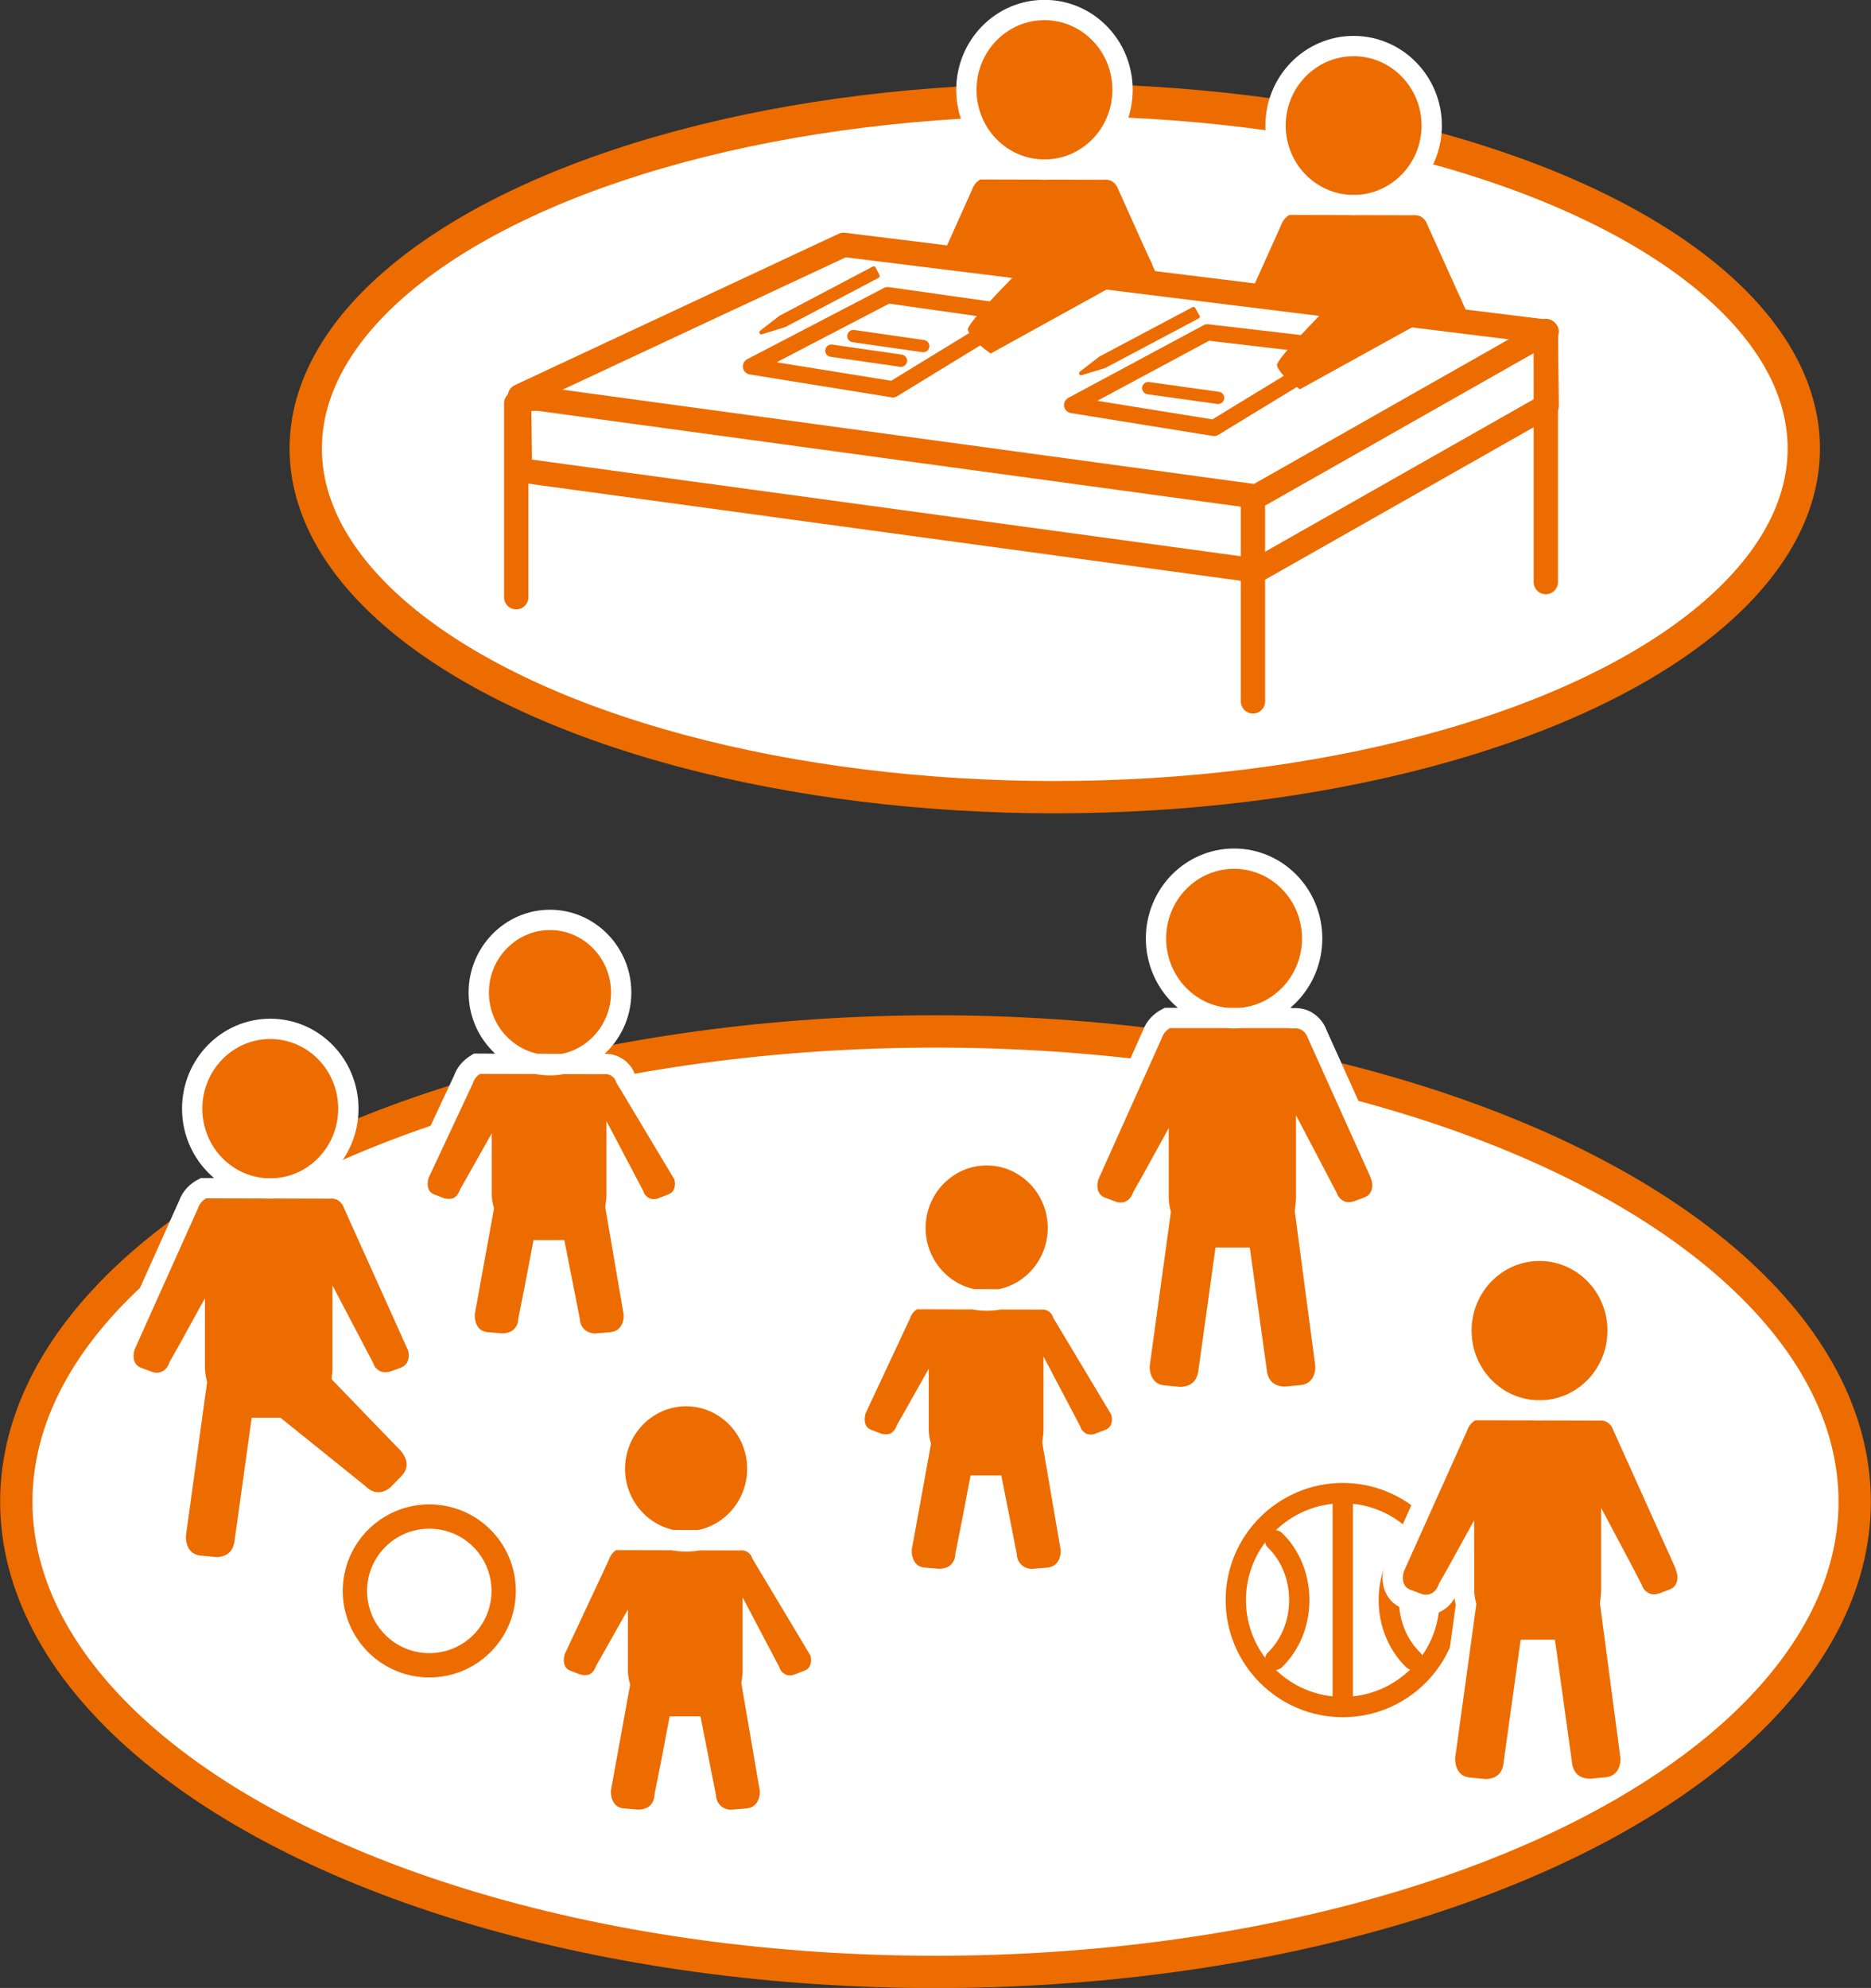 <?xml version="1.0" encoding="UTF-8"?>
<svg id="_レイヤー_2" data-name="レイヤー 2" xmlns="http://www.w3.org/2000/svg" viewBox="0 0 65.42 69.5">
  <rect x="0" y="0" width="65.42" height="69.5" fill="#333333" stroke="none"/>
  <defs>
    <style>
      .cls-1 {
        fill: #ed6c00;
      }

      .cls-2, .cls-3, .cls-4, .cls-5, .cls-6, .cls-7, .cls-8 {
        fill: none;
      }

      .cls-2, .cls-3, .cls-5, .cls-6, .cls-7, .cls-8 {
        stroke: #ed6c00;
        stroke-linecap: round;
        stroke-linejoin: round;
      }

      .cls-2, .cls-4 {
        stroke-width: .71px;
      }

      .cls-3 {
        stroke-width: .43px;
      }

      .cls-4 {
        stroke: #fff;
        stroke-miterlimit: 10;
      }

      .cls-9 {
        fill: #fff;
      }

      .cls-5 {
        stroke-width: .14px;
      }

      .cls-6 {
        stroke-width: .85px;
      }

      .cls-7 {
        stroke-width: 1.13px;
      }

      .cls-8 {
        stroke-width: .57px;
      }
    </style>
  </defs>
  <g id="_レイヤー_4" data-name="レイヤー 4">
    <path class="cls-9" d="M36.88,27.87c14.47,0,26.19-5.46,26.19-12.19S51.34,3.49,36.88,3.49,10.69,8.95,10.69,15.68s11.73,12.19,26.19,12.19"/>
    <ellipse class="cls-7" cx="36.88" cy="15.68" rx="26.19" ry="12.19"/>
    <path class="cls-1" d="M39.25,3.14c0-1.54-1.22-2.79-2.73-2.79s-2.73,1.25-2.73,2.79,1.22,2.79,2.73,2.79,2.73-1.25,2.73-2.79M41.65,11.42l-2.22-4.93c-.1-.28-.29-.42-.43-.49-.16-.07-.31-.08-.42-.07h-.1s-3.95-.01-3.95-.01h-.35c-.21.11-.42.28-.53.6l-2.2,4.9c-.13.35-.1.92.45,1.12l.38.14c.05.02.32.11.61-.03.14-.07.33-.21.44-.52.18-.32.37-.64.55-.97v1.04s0,.23.07.52l-.73,5.3c-.04.42.16,1.04.85,1.1l.53.05s.4.03.69-.22c.14-.11.3-.33.33-.7.18-1.32.37-2.63.55-3.95.19,0,.39,0,.58,0,.18,1.32.37,2.64.55,3.96.03.35.2.57.33.68.29.24.65.22.69.22l.53-.05c.69-.06.89-.68.85-1.08l-.71-5.36c.01-.14.04-.29.04-.47v-1.44l.74,1.41c.09.26.28.4.42.47.29.14.56.04.61.03l.38-.14c.55-.21.58-.77.46-1.09h0s0-.03,0-.03Z"/>
    <path class="cls-4" d="M39.25,3.14c0-1.54-1.22-2.79-2.73-2.79s-2.73,1.25-2.73,2.79,1.22,2.79,2.73,2.79,2.73-1.25,2.73-2.79ZM41.65,11.42l-2.22-4.93c-.1-.28-.29-.42-.43-.49-.16-.07-.31-.08-.42-.07h-.1s-3.95-.01-3.95-.01h-.35c-.21.11-.42.28-.53.6l-2.2,4.9c-.13.35-.1.92.45,1.12l.38.14c.05.02.32.11.61-.03.14-.07.33-.21.44-.52.18-.32.37-.64.55-.97v1.04s0,.23.07.52l-.73,5.3c-.04.42.16,1.04.85,1.1l.53.05s.4.03.69-.22c.14-.11.3-.33.33-.7.18-1.32.37-2.63.55-3.95.19,0,.39,0,.58,0,.18,1.32.37,2.64.55,3.96.03.35.2.57.33.68.29.24.65.22.69.22l.53-.05c.69-.06.89-.68.85-1.08l-.71-5.36c.01-.14.04-.29.04-.47v-1.44l.74,1.41c.09.26.28.4.42.47.29.14.56.04.61.03l.38-.14c.55-.21.58-.77.46-1.09h0s0-.03,0-.03Z"/>
    <path class="cls-1" d="M50.06,4.39c0-1.53-1.22-2.78-2.73-2.78s-2.73,1.25-2.73,2.78,1.22,2.78,2.73,2.78,2.73-1.25,2.73-2.78M52.46,12.65l-2.22-4.92c-.1-.28-.29-.42-.43-.49-.16-.07-.31-.08-.42-.07h-.1s-3.95-.01-3.95-.01h-.35c-.21.11-.42.28-.53.59l-2.2,4.89c-.13.35-.1.91.45,1.12l.38.14c.05.02.32.11.61-.03.14-.07.33-.21.44-.52.18-.32.37-.64.55-.96v1.04s0,.23.07.51l-.54,2.5c-.04.44.16,1.06.85,1.12l.53.05s.4.03.69-.22c.14-.11.3-.33.33-.7.11-.39.22-.78.33-1.17.21,0,.42,0,.64,0,.04.19.07.38.11.57.03.33.19.55.33.66.29.24.65.22.69.22l.53-.05c.69-.06.89-.68.85-1.08l-.28-1.95c.01-.13.04-.28.04-.47v-1.44c.25.47.5.94.74,1.41.09.26.28.4.42.47.29.13.56.04.61.03l.38-.14c.55-.21.58-.77.46-1.09h0s0-.03,0-.03Z"/>
    <path class="cls-4" d="M50.06,4.39c0-1.53-1.22-2.78-2.73-2.78s-2.73,1.25-2.73,2.78,1.22,2.78,2.73,2.78,2.73-1.25,2.73-2.78ZM52.46,12.65l-2.22-4.92c-.1-.28-.29-.42-.43-.49-.16-.07-.31-.08-.42-.07h-.1s-3.95-.01-3.95-.01h-.35c-.21.11-.42.28-.53.59l-2.2,4.89c-.13.35-.1.91.45,1.12l.38.14c.05.02.32.11.61-.03.14-.07.33-.21.44-.52.18-.32.37-.64.55-.96v1.04s0,.23.07.51l-.54,2.5c-.04.44.16,1.06.85,1.12l.53.05s.4.03.69-.22c.14-.11.3-.33.33-.7.11-.39.22-.78.33-1.17.21,0,.42,0,.64,0,.04.19.07.38.11.57.03.33.19.55.33.66.29.24.65.22.69.22l.53-.05c.69-.06.89-.68.85-1.08l-.28-1.95c.01-.13.04-.28.04-.47v-1.44c.25.47.5.94.74,1.41.09.26.28.4.42.47.29.13.56.04.61.03l.38-.14c.55-.21.58-.77.46-1.09h0s0-.03,0-.03Z"/>
    <polygon class="cls-9" points="54.05 11.65 18.15 13.97 18.18 16.44 43.93 19.95 54.08 14.19 54.05 11.65"/>
    <polygon class="cls-6" points="54.05 11.65 18.15 13.97 18.18 16.44 43.93 19.95 54.08 14.19 54.05 11.65"/>
    <polygon class="cls-9" points="29.5 8.56 18.18 13.85 43.93 17.36 54.08 11.6 29.5 8.56"/>
    <polygon class="cls-6" points="29.5 8.56 18.18 13.85 43.93 17.36 54.08 11.6 29.5 8.56"/>
    <line class="cls-6" x1="18.05" y1="14.1" x2="18.05" y2="20.88"/>
    <line class="cls-6" x1="43.81" y1="17.75" x2="43.81" y2="24.52"/>
    <line class="cls-6" x1="54.05" y1="11.57" x2="54.05" y2="20.35"/>
    <polygon class="cls-9" points="31.04 10.32 26.26 12.81 31.22 13.61 35.55 10.96 31.04 10.32"/>
    <polygon class="cls-8" points="31.04 10.32 26.26 12.81 31.22 13.61 35.55 10.96 31.04 10.32"/>
    <polygon class="cls-9" points="42.22 11.62 37.49 14.16 42.45 14.96 47.01 12.18 42.22 11.62"/>
    <polygon class="cls-8" points="42.22 11.62 37.49 14.16 42.45 14.96 47.01 12.18 42.22 11.62"/>
    <path class="cls-1" d="M38.79,6.38s-5.05,4.8-4.95,5.15c.1.35.8.83.8.83l5.65-3.12"/>
    <path class="cls-1" d="M49.6,7.63s-5.05,4.8-4.95,5.15c.1.35.8.83.8.83l5.65-3.12"/>
    <polygon class="cls-1" points="38.62 12.8 41.88 11.07 41.73 10.8 38.47 12.53 37.8 13.05 38.62 12.8"/>
    <polygon class="cls-5" points="38.62 12.8 41.88 11.07 41.73 10.8 38.47 12.53 37.8 13.05 38.62 12.8"/>
    <polygon class="cls-1" points="27.43 11.37 30.69 9.65 30.55 9.38 27.29 11.1 26.62 11.62 27.43 11.37"/>
    <polygon class="cls-5" points="27.43 11.37 30.69 9.65 30.55 9.38 27.29 11.1 26.62 11.62 27.43 11.37"/>
    <line class="cls-3" x1="29.07" y1="12.26" x2="31.5" y2="12.61"/>
    <line class="cls-3" x1="29.84" y1="11.75" x2="32.28" y2="12.1"/>
    <line class="cls-3" x1="40.15" y1="13.57" x2="42.59" y2="13.91"/>
    <path class="cls-9" d="M32.71,68.94c17.75,0,32.14-7.36,32.14-16.44s-14.39-16.44-32.14-16.44S.57,43.42.57,52.5s14.39,16.44,32.15,16.44"/>
    <ellipse class="cls-7" cx="32.71" cy="52.5" rx="32.14" ry="16.44"/>
    <path class="cls-1" d="M45.88,32.81c0-1.54-1.22-2.79-2.73-2.79s-2.73,1.25-2.73,2.79,1.22,2.79,2.73,2.79,2.73-1.25,2.73-2.79M48.28,41.09l-2.22-4.93c-.1-.28-.29-.42-.43-.49-.16-.07-.31-.08-.42-.07-.03,0-.06,0-.1-.01h-4.3c-.21.11-.42.28-.53.6l-2.2,4.9c-.13.35-.1.92.45,1.12l.38.14c.05.02.32.11.61-.03.14-.07.33-.21.44-.52.18-.32.37-.64.55-.97v1.04s0,.23.07.52l-.73,5.3c-.04.42.16,1.04.85,1.1l.53.05s.4.03.69-.22c.14-.11.3-.33.34-.7.18-1.32.37-2.63.55-3.95.19,0,.39,0,.58,0,.18,1.32.37,2.64.55,3.96.03.35.2.57.33.68.29.24.65.22.69.22l.53-.05c.69-.06.89-.68.85-1.08l-.71-5.36c.01-.14.04-.29.04-.47v-1.44l.74,1.41c.09.26.28.4.42.47.29.14.56.04.61.03l.38-.14c.55-.21.58-.77.46-1.09h0s0-.03,0-.03Z"/>
    <path class="cls-4" d="M45.88,32.81c0-1.54-1.22-2.79-2.73-2.79s-2.73,1.25-2.73,2.79,1.22,2.79,2.73,2.79,2.73-1.25,2.73-2.79ZM48.28,41.09l-2.22-4.93c-.1-.28-.29-.42-.43-.49-.16-.07-.31-.08-.42-.07-.03,0-.06,0-.1-.01h-4.3c-.21.11-.42.28-.53.6l-2.2,4.9c-.13.35-.1.92.45,1.12l.38.14c.05.02.32.11.61-.03.14-.07.33-.21.44-.52.18-.32.37-.64.55-.97v1.04s0,.23.07.52l-.73,5.3c-.04.42.16,1.04.85,1.1l.53.05s.4.03.69-.22c.14-.11.3-.33.34-.7.18-1.32.37-2.63.55-3.95.19,0,.39,0,.58,0,.18,1.32.37,2.64.55,3.96.03.35.2.57.33.68.29.24.65.22.69.22l.53-.05c.69-.06.89-.68.85-1.08l-.71-5.36c.01-.14.04-.29.04-.47v-1.44l.74,1.41c.09.26.28.4.42.47.29.14.56.04.61.03l.38-.14c.55-.21.58-.77.46-1.09h0s0-.03,0-.03Z"/>
    <path class="cls-1" d="M26.48,51.35c0-1.4-1.12-2.54-2.49-2.54s-2.49,1.14-2.49,2.54,1.12,2.54,2.49,2.54,2.49-1.14,2.49-2.54M28.62,57.66l-1.99-3.32c-.07-.22-.25-.36-.38-.42-.14-.07-.28-.08-.39-.07h-.09s-3.99-.01-3.99-.01h-.35c-.19.12-.37.27-.47.56l-1.54,3.29c-.12.34-.1.87.42,1.06l.34.13s.31.1.58-.02c.13-.06.31-.2.41-.48.14-.25.29-.5.43-.75v.81s0,.21.07.47l-.66,3.63c-.04.41.15.99.79,1.04l.48.04s.37.03.65-.2c.13-.11.29-.31.31-.65.16-.8.32-1.6.47-2.41.16,0,.33,0,.49,0,.16.81.32,1.63.48,2.44.02.31.18.51.31.62.27.23.61.21.65.2l.48-.04c.65-.06.83-.64.8-1.01l-.64-3.73c.01-.1.04-.24.04-.41v-1.15c.2.38.4.76.6,1.14.08.24.26.38.39.44.27.13.53.04.58.02l.34-.13c.52-.19.54-.72.43-1.03v-.03s-.03-.03-.03-.03Z"/>
    <path class="cls-4" d="M26.48,51.35c0-1.4-1.12-2.54-2.49-2.54s-2.49,1.14-2.49,2.54,1.12,2.54,2.49,2.54,2.49-1.14,2.49-2.54ZM28.62,57.66l-1.99-3.32c-.07-.22-.25-.36-.38-.42-.14-.07-.28-.08-.39-.07h-.09s-3.99-.01-3.99-.01h-.35c-.19.12-.37.27-.47.56l-1.54,3.29c-.12.34-.1.87.42,1.06l.34.13s.31.1.58-.02c.13-.06.31-.2.41-.48.14-.25.29-.5.43-.75v.81s0,.21.07.47l-.66,3.63c-.04.41.15.99.79,1.04l.48.04s.37.03.65-.2c.13-.11.29-.31.31-.65.16-.8.32-1.6.47-2.41.16,0,.33,0,.49,0,.16.81.32,1.63.48,2.44.02.31.18.51.31.62.27.23.61.21.65.2l.48-.04c.65-.06.83-.64.8-1.01l-.64-3.73c.01-.1.04-.24.04-.41v-1.15c.2.38.4.76.6,1.14.08.24.26.38.39.44.27.13.53.04.58.02l.34-.13c.52-.19.54-.72.43-1.03v-.03s-.03-.03-.03-.03Z"/>
    <path class="cls-1" d="M36.99,42.93c0-1.4-1.12-2.54-2.49-2.54s-2.49,1.14-2.49,2.54,1.12,2.54,2.49,2.54,2.49-1.14,2.49-2.54M39.14,49.24l-1.99-3.32c-.07-.22-.25-.36-.38-.42-.14-.07-.28-.08-.39-.07h-.09s-3.99-.01-3.99-.01h-.35c-.19.12-.37.27-.47.56l-1.54,3.29c-.12.34-.1.87.42,1.06l.34.13s.31.1.58-.02c.13-.06.31-.2.41-.48.14-.25.29-.5.43-.75v.81s0,.21.07.47l-.66,3.63c-.04.41.15.99.79,1.04l.48.04s.37.03.65-.2c.13-.11.29-.31.31-.65.16-.8.32-1.6.47-2.41.16,0,.33,0,.49,0,.16.81.32,1.63.48,2.44.02.31.18.51.31.62.27.23.61.21.65.2l.48-.04c.65-.06.83-.64.8-1.01l-.64-3.73c.01-.1.04-.24.04-.41v-1.15c.2.38.4.76.6,1.14.08.24.26.38.39.44.27.13.53.04.58.02l.34-.13c.52-.19.54-.72.43-1.03v-.03s-.03-.03-.03-.03Z"/>
    <path class="cls-4" d="M36.99,42.93c0-1.4-1.12-2.54-2.49-2.54s-2.49,1.14-2.49,2.54,1.12,2.54,2.49,2.54,2.49-1.14,2.49-2.54ZM39.14,49.24l-1.99-3.32c-.07-.22-.25-.36-.38-.42-.14-.07-.28-.08-.39-.07h-.09s-3.99-.01-3.99-.01h-.35c-.19.12-.37.27-.47.56l-1.54,3.29c-.12.34-.1.87.42,1.06l.34.13s.31.1.58-.02c.13-.06.31-.2.41-.48.14-.25.29-.5.43-.75v.81s0,.21.07.47l-.66,3.63c-.04.41.15.99.79,1.04l.48.04s.37.03.65-.2c.13-.11.29-.31.31-.65.16-.8.32-1.6.47-2.41.16,0,.33,0,.49,0,.16.81.32,1.63.48,2.44.02.31.18.51.31.62.27.23.61.21.65.2l.48-.04c.65-.06.83-.64.8-1.01l-.64-3.73c.01-.1.04-.24.04-.41v-1.15c.2.38.4.76.6,1.14.08.24.26.38.39.44.27.13.53.04.58.02l.34-.13c.52-.19.54-.72.43-1.03v-.03s-.03-.03-.03-.03Z"/>
    <path class="cls-1" d="M21.72,34.7c0-1.4-1.12-2.54-2.49-2.54s-2.49,1.14-2.49,2.54,1.12,2.54,2.49,2.54,2.49-1.14,2.49-2.54M23.86,41.01l-1.99-3.32c-.07-.22-.25-.36-.38-.42-.14-.07-.28-.08-.39-.07h-.09s-3.99-.01-3.99-.01h-.35c-.19.12-.37.27-.47.56l-1.54,3.29c-.12.34-.1.87.42,1.06l.34.13s.31.1.58-.02c.13-.06.31-.2.41-.48.14-.25.29-.5.43-.75v.81s0,.21.07.47l-.66,3.63c-.04.41.15.99.79,1.04l.48.04s.37.03.65-.2c.13-.11.29-.31.31-.65.16-.8.32-1.6.47-2.41.16,0,.33,0,.49,0,.16.81.32,1.63.48,2.44.02.31.18.51.31.62.27.23.61.21.65.2l.48-.04c.65-.06.83-.64.8-1.01l-.64-3.73c.01-.1.04-.24.04-.41v-1.15c.2.38.4.76.6,1.14.08.24.26.38.39.44.27.13.53.04.58.02l.34-.13c.52-.19.54-.72.43-1.03v-.03s-.03-.03-.03-.03Z"/>
    <path class="cls-4" d="M21.72,34.7c0-1.4-1.12-2.54-2.49-2.54s-2.49,1.14-2.49,2.54,1.12,2.54,2.49,2.54,2.49-1.14,2.49-2.54ZM23.86,41.01l-1.99-3.32c-.07-.22-.25-.36-.38-.42-.14-.07-.28-.08-.39-.07h-.09s-3.99-.01-3.99-.01h-.35c-.19.12-.37.27-.47.56l-1.54,3.29c-.12.34-.1.87.42,1.06l.34.13s.31.1.58-.02c.13-.06.31-.2.41-.48.14-.25.29-.5.43-.75v.81s0,.21.07.47l-.66,3.63c-.04.41.15.99.79,1.04l.48.04s.37.03.65-.2c.13-.11.29-.31.31-.65.16-.8.32-1.6.47-2.41.16,0,.33,0,.49,0,.16.81.32,1.63.48,2.44.02.31.18.51.31.62.27.23.61.21.65.2l.48-.04c.65-.06.83-.64.8-1.01l-.64-3.73c.01-.1.04-.24.04-.41v-1.15c.2.38.4.76.6,1.14.08.24.26.38.39.44.27.13.53.04.58.02l.34-.13c.52-.19.54-.72.43-1.03v-.03s-.03-.03-.03-.03Z"/>
    <path class="cls-9" d="M15.01,58.22c1.44,0,2.6-1.16,2.6-2.6s-1.16-2.6-2.6-2.6-2.6,1.17-2.6,2.6,1.16,2.6,2.6,2.6"/>
    <path class="cls-6" d="M15.01,58.22c1.44,0,2.6-1.16,2.6-2.6s-1.16-2.6-2.6-2.6-2.6,1.17-2.6,2.6,1.16,2.6,2.6,2.6Z"/>
    <path class="cls-9" d="M46.95,59.68c2.07,0,3.74-1.68,3.74-3.74s-1.68-3.74-3.74-3.74-3.74,1.68-3.74,3.74,1.68,3.74,3.74,3.74"/>
    <path class="cls-2" d="M46.95,59.68c2.07,0,3.74-1.68,3.74-3.74s-1.68-3.74-3.74-3.74-3.74,1.68-3.74,3.74,1.68,3.74,3.74,3.74Z"/>
    <line class="cls-2" x1="46.95" y1="52.23" x2="46.95" y2="59.58"/>
    <path class="cls-2" d="M49.41,58.03c-.52-.51-.85-1.25-.85-2.09s.33-1.59.85-2.09"/>
    <path class="cls-2" d="M44.58,58.03c.52-.51.85-1.25.85-2.09s-.33-1.59-.85-2.09"/>
    <path class="cls-1" d="M56.56,46.52c0-1.54-1.22-2.79-2.73-2.79s-2.73,1.25-2.73,2.79,1.22,2.79,2.73,2.79,2.73-1.25,2.73-2.79M58.96,54.8l-2.22-4.93c-.1-.28-.29-.42-.43-.49-.16-.07-.31-.08-.42-.07h-.1s-3.95-.01-3.95-.01h-.35c-.21.11-.42.28-.53.6l-2.2,4.9c-.13.35-.1.92.45,1.12l.38.14c.05.02.32.11.61-.03.14-.07.33-.21.44-.52.18-.32.37-.64.55-.97v1.04s0,.23.07.52l-.73,5.3c-.04.42.16,1.04.85,1.1l.53.05s.4.03.69-.22c.14-.11.3-.33.33-.7.18-1.32.37-2.63.55-3.95.19,0,.39,0,.58,0l.55,3.96c.03.35.2.57.33.68.29.24.65.22.69.22l.53-.05c.69-.06.89-.68.85-1.08l-.71-5.36c.01-.14.04-.29.04-.47v-1.44c.25.47.5.94.74,1.41.09.26.28.4.42.47.29.14.56.04.61.03l.38-.14c.55-.21.58-.77.46-1.09h0s0-.03,0-.03Z"/>
    <path class="cls-4" d="M56.56,46.52c0-1.54-1.22-2.79-2.73-2.79s-2.73,1.25-2.73,2.79,1.22,2.79,2.73,2.79,2.73-1.25,2.73-2.79ZM58.96,54.8l-2.22-4.93c-.1-.28-.29-.42-.43-.49-.16-.07-.31-.08-.42-.07h-.1s-3.95-.01-3.95-.01h-.35c-.21.11-.42.28-.53.6l-2.2,4.9c-.13.35-.1.92.45,1.12l.38.14c.05.02.32.11.61-.03.14-.07.33-.21.44-.52.18-.32.37-.64.55-.97v1.04s0,.23.07.52l-.73,5.3c-.04.42.16,1.04.85,1.1l.53.05s.4.03.69-.22c.14-.11.3-.33.33-.7.18-1.32.37-2.63.55-3.95.19,0,.39,0,.58,0l.55,3.96c.03.35.2.57.33.68.29.24.65.22.69.22l.53-.05c.69-.06.89-.68.85-1.08l-.71-5.36c.01-.14.04-.29.04-.47v-1.44c.25.47.5.94.74,1.41.09.26.28.4.42.47.29.14.56.04.61.03l.38-.14c.55-.21.58-.77.46-1.09h0s0-.03,0-.03Z"/>
    <path class="cls-1" d="M12.18,38.76c0-1.54-1.22-2.79-2.73-2.79s-2.73,1.25-2.73,2.79,1.22,2.79,2.73,2.79,2.73-1.25,2.73-2.79M14.58,47.04l-2.22-4.93c-.1-.28-.29-.42-.43-.49-.16-.07-.31-.08-.42-.07h-.1s-3.95-.01-3.95-.01h-.35c-.21.11-.42.28-.53.6l-2.2,4.9c-.13.35-.1.92.45,1.12l.38.14c.05.02.32.11.61-.03.14-.07.33-.21.44-.52.18-.32.37-.64.55-.97v1.04s0,.23.07.52l-.73,5.3c-.04.42.16,1.04.85,1.1l.53.05s.4.03.69-.22c.14-.11.3-.33.34-.7.18-1.32.37-2.63.55-3.95.27,0,.53,0,.8,0h.24l.18-.23c.07-.17.13-.34.2-.51h.26c.62-.07.99-.45,1.11-.67l.05-.09v-.11c0-.15.03-.3.03-.49v-1.44l.74,1.41c.09.26.28.4.42.47.29.13.56.04.61.03l.38-.14c.55-.21.58-.77.46-1.09h0s0-.03,0-.03Z"/>
    <path class="cls-4" d="M12.18,38.76c0-1.54-1.22-2.79-2.73-2.79s-2.73,1.25-2.73,2.79,1.22,2.79,2.73,2.79,2.73-1.25,2.73-2.79ZM14.58,47.04l-2.22-4.93c-.1-.28-.29-.42-.43-.49-.16-.07-.31-.08-.42-.07h-.1s-3.95-.01-3.95-.01h-.35c-.21.11-.42.28-.53.6l-2.2,4.9c-.13.35-.1.92.45,1.12l.38.14c.05.02.32.11.61-.03.14-.07.33-.21.44-.52.18-.32.37-.64.55-.97v1.04s0,.23.07.52l-.73,5.3c-.04.42.16,1.04.85,1.1l.53.05s.4.03.69-.22c.14-.11.3-.33.34-.7.18-1.32.37-2.63.55-3.95.27,0,.53,0,.8,0h.24l.18-.23c.07-.17.13-.34.2-.51h.26c.62-.07.99-.45,1.11-.67l.05-.09v-.11c0-.15.03-.3.03-.49v-1.44l.74,1.41c.09.26.28.4.42.47.29.13.56.04.61.03l.38-.14c.55-.21.58-.77.46-1.09h0s0-.03,0-.03Z"/>
    <path class="cls-1" d="M9.49,49.31l3.28,2.64c.46.47.89.04.89.04l.38-.39c.42-.43-.04-.89-.04-.89l-3.39-3.51"/>
  </g>
</svg>